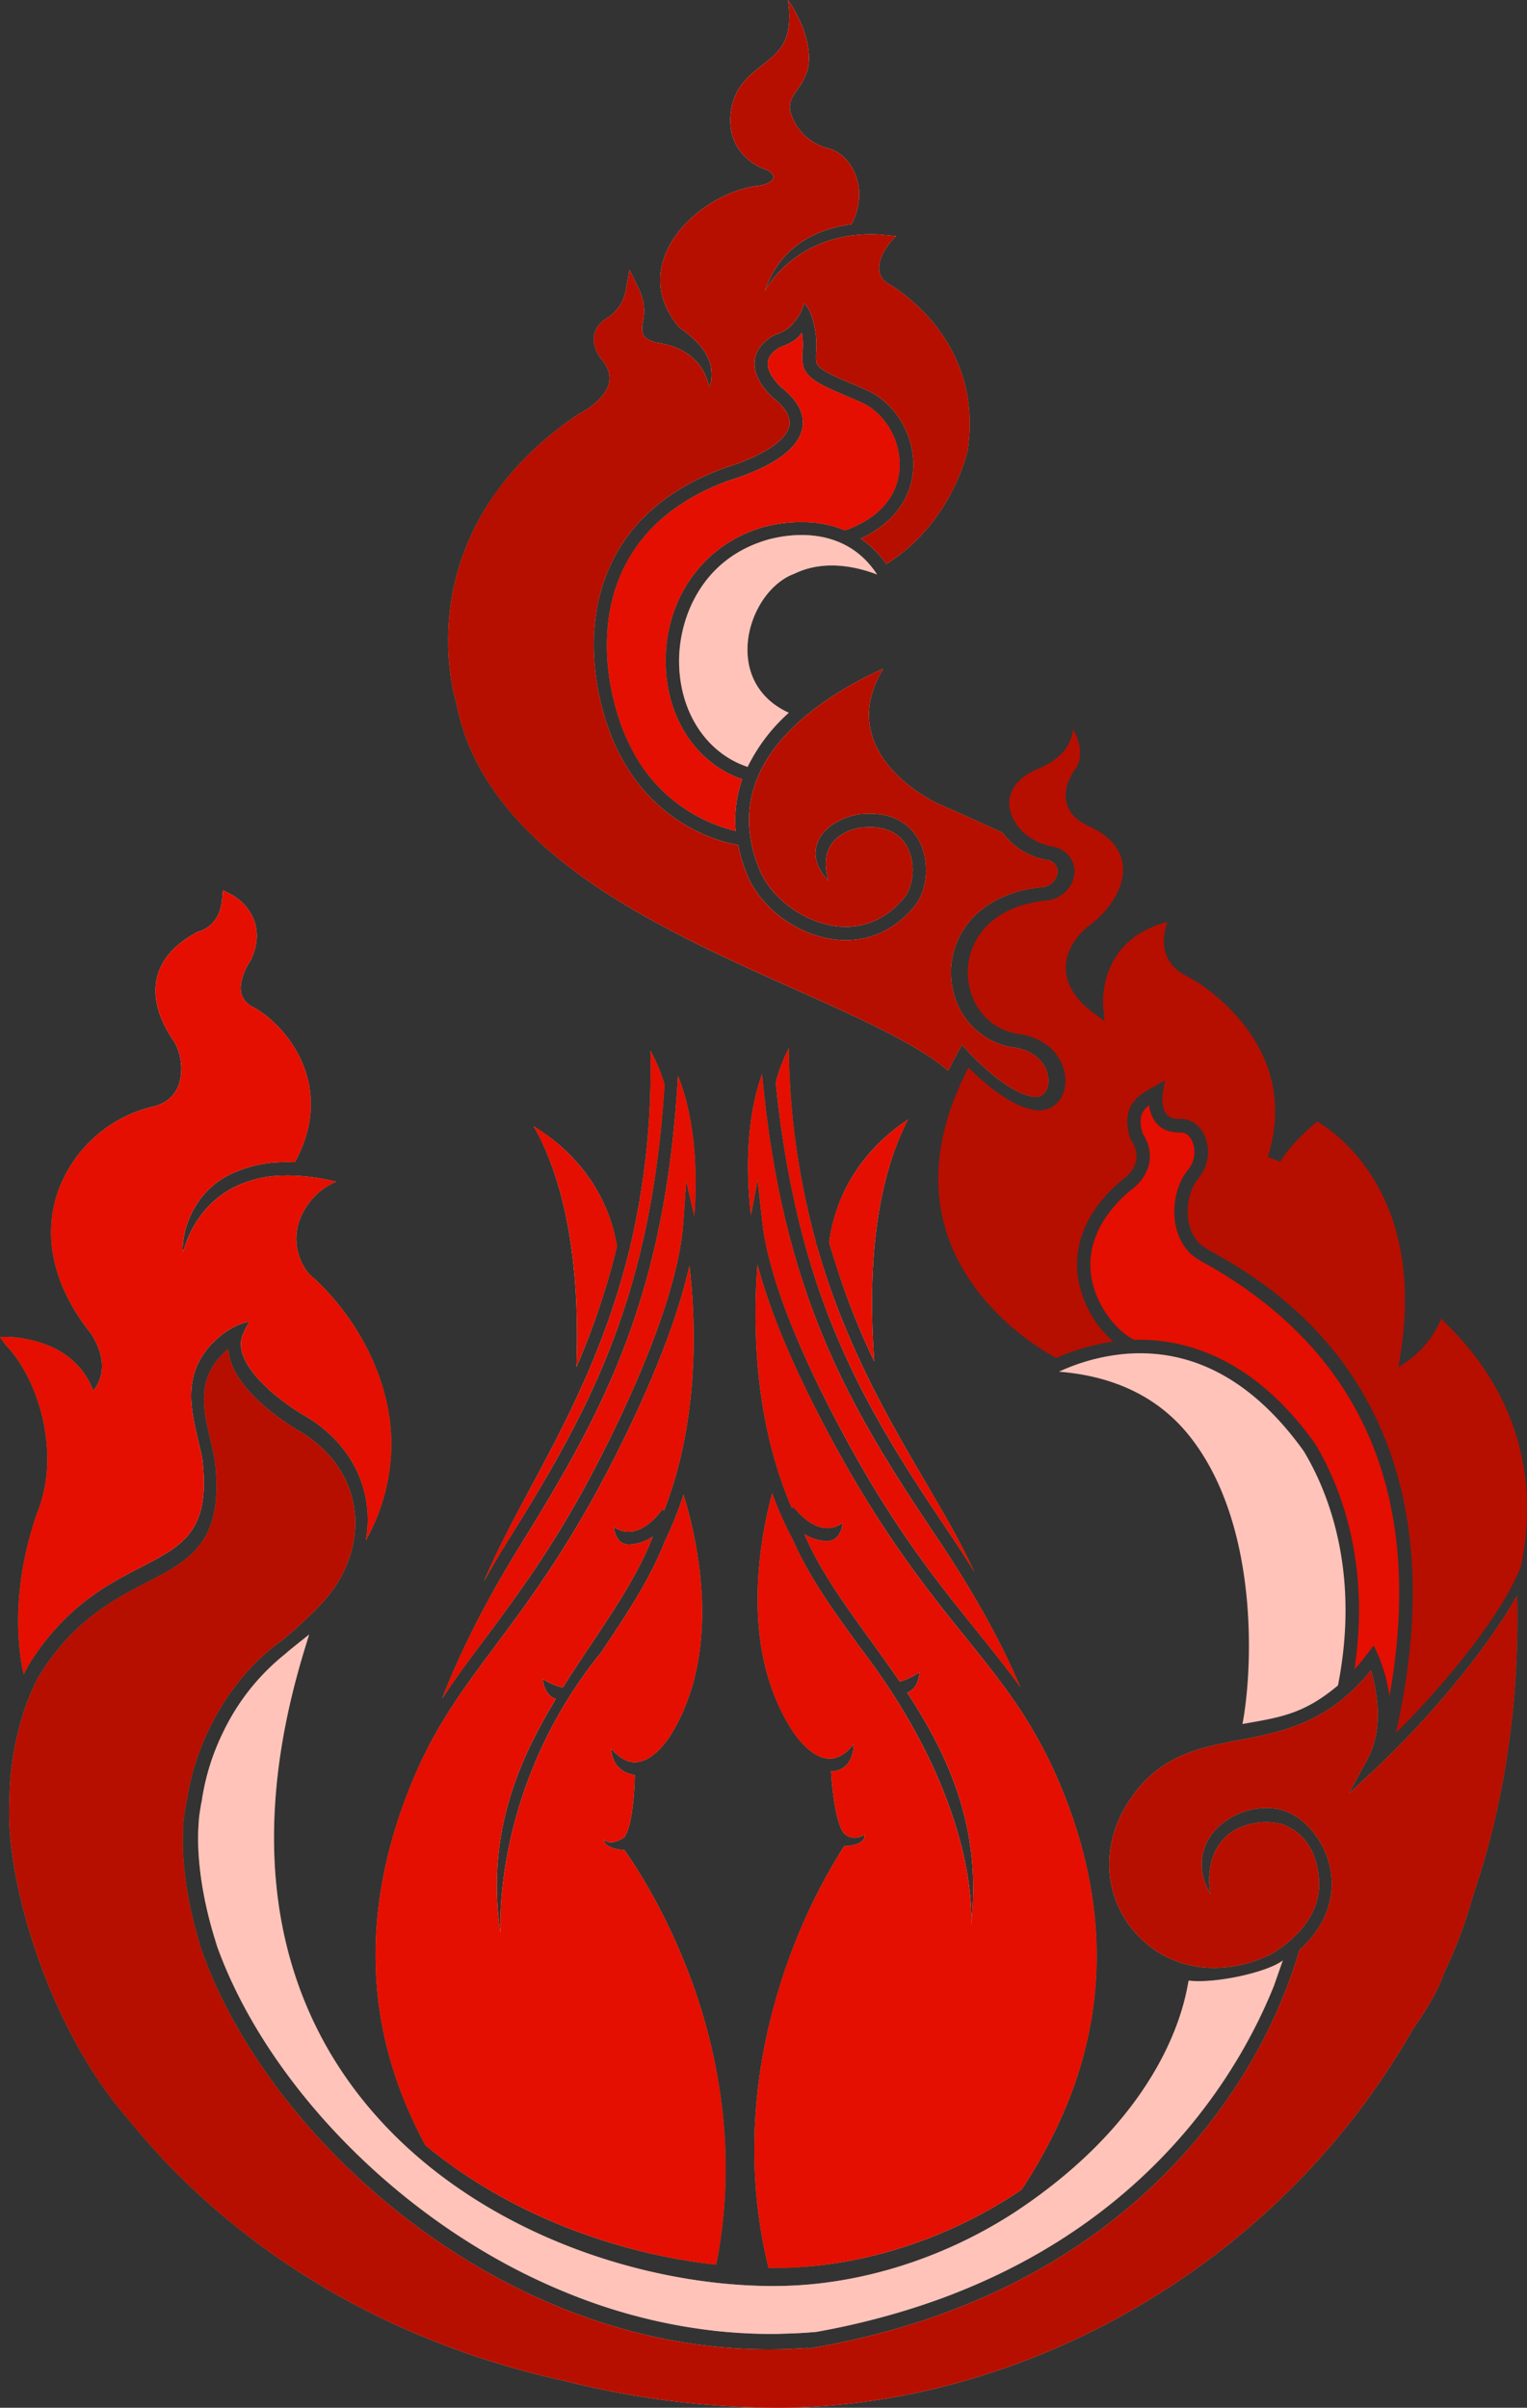 <svg id="Layer_5" data-name="Layer 5" xmlns="http://www.w3.org/2000/svg" xmlns:xlink="http://www.w3.org/1999/xlink" viewBox="0 0 597.56 942.38"><rect x="0" y="0" width="597.56" height="942.38" fill="#333333" stroke="none"/><defs><style>.cls-1{fill:#ffc3ba;}.cls-2{fill:#e40f00;}.cls-3{fill:#b60f00;}.cls-4{fill:url(#linear-gradient);}.cls-5{fill:url(#linear-gradient-2);}.cls-6{fill:url(#linear-gradient-3);}.cls-7{fill:url(#linear-gradient-4);}.cls-8{fill:url(#linear-gradient-5);}.cls-9{fill:url(#linear-gradient-6);}.cls-10{fill:url(#linear-gradient-7);}.cls-11{fill:url(#linear-gradient-8);}.cls-12{fill:url(#linear-gradient-9);}.cls-13,.cls-18{opacity:0.9;}.cls-14{fill:url(#linear-gradient-10);}.cls-15{fill:url(#linear-gradient-11);}.cls-16,.cls-17{opacity:0.5;}.cls-16{fill:url(#linear-gradient-12);}.cls-17{fill:url(#linear-gradient-13);}.cls-18{fill:url(#linear-gradient-14);}.cls-19{fill:url(#linear-gradient-15);}</style><linearGradient id="linear-gradient" x1="564.45" y1="523.5" x2="486.64" y2="523.5" gradientUnits="userSpaceOnUse"><stop offset="0" stop-color="#a0752b"/><stop offset="0.09" stop-color="#d8a95c"/><stop offset="0.17" stop-color="#dcb269"/><stop offset="0.18" stop-color="#ddb46c"/><stop offset="0.27" stop-color="#ebce91"/><stop offset="0.36" stop-color="#f5e1ab"/><stop offset="0.44" stop-color="#fbecbb"/><stop offset="0.5" stop-color="#fdf0c1"/><stop offset="0.57" stop-color="#faedbd"/><stop offset="0.63" stop-color="#f3e3b1"/><stop offset="0.7" stop-color="#e6d29d"/><stop offset="0.77" stop-color="#d5bb80"/><stop offset="0.84" stop-color="#be9d5c"/><stop offset="0.91" stop-color="#a3792f"/><stop offset="0.92" stop-color="#a0752b"/><stop offset="1" stop-color="#d8a95c"/></linearGradient><linearGradient id="linear-gradient-2" x1="538.53" y1="496.16" x2="507.58" y2="496.16" xlink:href="#linear-gradient"/><linearGradient id="linear-gradient-3" x1="424.58" y1="498.57" x2="391.88" y2="498.57" xlink:href="#linear-gradient"/><linearGradient id="linear-gradient-4" x1="443.21" y1="525.76" x2="372.54" y2="525.76" xlink:href="#linear-gradient"/><linearGradient id="linear-gradient-5" x1="582.46" y1="551.13" x2="475.84" y2="551.13" xlink:href="#linear-gradient"/><linearGradient id="linear-gradient-6" x1="612.29" y1="701.99" x2="478.28" y2="701.99" xlink:href="#linear-gradient"/><linearGradient id="linear-gradient-7" x1="467.1" y1="701.58" x2="330.16" y2="701.58" xlink:href="#linear-gradient"/><linearGradient id="linear-gradient-8" x1="455.33" y1="553.55" x2="356.16" y2="553.55" xlink:href="#linear-gradient"/><linearGradient id="linear-gradient-9" x1="212.43" y1="657.13" x2="212.42" y2="657.13" xlink:href="#linear-gradient"/><linearGradient id="linear-gradient-10" x1="776.91" y1="745.88" x2="186.71" y2="745.88" xlink:href="#linear-gradient"/><linearGradient id="linear-gradient-11" x1="336.27" y1="512.61" x2="183.11" y2="512.61" xlink:href="#linear-gradient"/><linearGradient id="linear-gradient-12" x1="685.11" y1="787.25" x2="260.57" y2="787.25" xlink:href="#linear-gradient"/><linearGradient id="linear-gradient-13" x1="526.37" y1="265.48" x2="448.87" y2="265.48" xlink:href="#linear-gradient"/><linearGradient id="linear-gradient-14" x1="535.23" y1="238.36" x2="420.69" y2="238.36" xlink:href="#linear-gradient"/><linearGradient id="linear-gradient-15" x1="597" y1="225.38" x2="358.57" y2="225.38" xlink:href="#linear-gradient"/></defs><title>logo-laithai</title><path class="cls-1" d="M693.29,578.63c-19.6-27.32-43-40.12-69.52-38.06a78.15,78.15,0,0,0-26.27,7c22.14,1.76,39.36,10.3,51.3,25.44,27.31,34.65,24.53,91.55,20.52,112.46,14.35-2.58,23.76-3.64,37.38-15.11C715.65,624.83,702.23,593.43,693.29,578.63Z" transform="translate(-183.11 -10.7)"/><path class="cls-2" d="M655.6,505.68a50.35,50.35,0,0,1-5.62-3.45c-9.72-8-9.09-24.82-2.1-33.49a10.89,10.89,0,0,0,1.69-11.61c-.49-1-1.85-3.25-4.46-3.18-4.06.13-7.22-1.08-9.42-3.59a13,13,0,0,1-2.88-7.09c-2.63,1.92-4.48,4.82-2.56,11,2.55,4,3.39,8.08,2.52,12-1.33,6.08-6.38,9.75-7.44,10.46-11.48,9.81-16.77,21.14-15.28,32.78,1.62,12.63,10.8,22.59,16.5,25.35a1.9,1.9,0,0,1,.39.23c19.48-.55,46.38,6.58,70.69,40.5l.11.17c8.85,14.63,22,44.87,15.39,88.35,1.65-1.8,3.28-3.75,4.88-5.88l2.68-3.54,1.82,4a63.93,63.93,0,0,1,4.35,15.87C740.67,597.18,716.76,540.36,655.6,505.68Z" transform="translate(-183.11 -10.7)"/><path class="cls-3" d="M778.28,623.86c11.62-56.56-22.39-88.28-31.17-97a39.29,39.29,0,0,1-11.68,15.46l-5.07,3.61.94-6.15c9.4-61.74-25.19-85.68-32.7-90.1-10.91,8.9-14.43,15.7-14.46,15.77l-4.87-2c14.11-45.05-28.68-69.07-30.68-70.16-4.92-2.18-8.07-5.45-9.38-9.74s-.41-8.76.76-12c-27.16,7-25.25,31.84-25.15,32.95l.53,5.86-4.72-3.51c-8.39-6.24-10.3-12.61-10.42-16.86-.18-5.9,2.8-11.74,8.39-16.45l.17-.14c7.39-5.22,14.51-14.54,13.78-23.61-.51-6.36-4.78-11.55-12.68-15.42-5.24-2.23-8.41-5.44-9.41-9.56-1.55-6.33,2.83-12.34,3.71-13.46,3.06-5.18,1.32-10.85-1.16-15.22-1.08,10.06-10.26,14-14.27,15.75-.47.2-.89.38-1.25.55-6.94,3.49-10.25,8.72-9.24,14.68,1.27,7.45,8.83,13.93,17.6,15.09l.52.12c4.74,1.64,7.49,5.51,7.19,10.11-.35,5.15-4.44,9.53-9.94,10.65l-.3,0c-8.82.78-16.07,3.39-21.53,7.76a25.94,25.94,0,0,0-9.15,26.83c2.34,9.32,9.18,15.89,18.3,17.6,8.89,1.06,15.47,5.71,18.07,12.77,1.92,5.21,1.12,10.77-2,14.16-2.67,2.87-6.69,3.79-11,2.53-9.25-2.34-19.28-11.55-23.89-16.2-11.86,22.79-14.83,44.26-8.81,63.84,10,32.62,41.8,49.06,42.12,49.22a2.46,2.46,0,0,1,.86.7,83.52,83.52,0,0,1,22.48-6.5,42.33,42.33,0,0,1-13.89-25.6c-1.21-9.44.8-23.61,17.22-37.56l.3-.23s4.33-2.8,5.29-7.29c.57-2.61-.11-5.4-2-8.29l-.2-.29-.1-.33c-4.15-12.78,3.95-17.22,7.85-19.36l.94-.53,4.84-2.8-.92,5.51c-.23,1.41-.39,5.59,1.6,7.85,1.12,1.27,2.84,1.86,5.28,1.78,3.87-.14,7.37,2.15,9.34,6.1A16.16,16.16,0,0,1,652,472c-5.48,6.79-5.94,20.17,1.33,26.11a50.06,50.06,0,0,0,4.88,3c10.9,6.18,36.41,20.64,55.09,49.73,23.19,36.09,28.61,82.5,16.11,137.94,0,.05,0,.09,0,.14C745.79,672.89,770.39,644,778.28,623.86Z" transform="translate(-183.11 -10.7)"/><path class="cls-4" d="M564.45,626.05c-5-11.07-11.73-22.51-19-34.95-14.83-25.31-31.87-54.43-42.72-93l-.31,0c0-.25.07-.49.1-.74a300.71,300.71,0,0,1-10.75-76.44,69.78,69.78,0,0,0-5,13.11l-.12,0c8.29,82.41,33.24,125.15,67.12,175.45Q559.66,618.23,564.45,626.05Z" transform="translate(-183.11 -10.7)"/><path class="cls-5" d="M538.53,448.77c-10.36,6.9-27.51,22.05-30.95,48.15a295.54,295.54,0,0,0,17.65,46.63C523.68,522.31,522.26,479.9,538.53,448.77Z" transform="translate(-183.11 -10.7)"/><path class="cls-6" d="M408.68,545.69a293.72,293.72,0,0,0,15.9-47.17c-4.4-26.06-22.09-40.58-32.7-47.07C409.31,482,409.45,524.41,408.68,545.69Z" transform="translate(-183.11 -10.7)"/><path class="cls-7" d="M443.21,434.82l-.12,0a69.29,69.29,0,0,0-5.47-12.91,300.71,300.71,0,0,1-7.92,76.77c0,.25.09.5.13.75l-.32.05c-9.42,38.88-25.37,68.61-39.26,94.45-6.82,12.7-13.08,24.38-17.71,35.62,3-5.33,6.35-11,10.06-17C414.61,561.11,438,517.49,443.21,434.82Z" transform="translate(-183.11 -10.7)"/><path class="cls-8" d="M479.59,472.44l1.83,16.68c4.45,40.58,44.42,105.13,44.83,105.77,14.54,23.66,27.36,39.58,38.68,53.62,6.3,7.83,12.12,15,17.53,22.67C576.93,658,567,638.1,549.61,612.26c-34.77-51.62-60.25-95.35-68.29-181.18-6.93,19.37-5.9,41.9-4.34,55.23Z" transform="translate(-183.11 -10.7)"/><path class="cls-9" d="M579.71,869.83c1.09-.7,2.14-1.43,3.21-2.15,22.86-34.92,41.8-84,19.2-147.77-11.23-31.21-24.41-47.57-41.09-68.27-11.4-14.15-24.33-30.2-39-54.12-1.47-2.34-32-51.68-42.49-91.91-1.69,21.09-1.9,60,13.47,95.44l.63-.52c4.19,5.16,8.4,7.93,12.5,8.21a9.57,9.57,0,0,0,6.68-2s-.33,7.07-6,7.07l-1,0a17.55,17.55,0,0,1-8-2.71.41.41,0,0,0,.05.09l.08.18c6.14,14.14,15.66,27.29,25.74,41.21,3.81,5.28,7.73,10.69,11.54,16.29a28.27,28.27,0,0,0,7.7-3.68s-.06,6.3-4.81,8c16,24.44,29.38,52.88,25,91,0,0,4.33-46.24-43.47-108.71-10.22-14.12-19.87-27.45-26.23-42.06a145.83,145.83,0,0,1-8.15-18.28c-5.15,19.28-12.63,61.19,7.85,92.87.1.17,6.52,10.55,14.18,11,3.4.21,6.75-1.71,9.93-5.69,0,0,.24,10.4-8.9,10.67.74,12.09,2.65,21.27,5,24.21,0,0,3.27,3.63,8.16.53.21,4.58-8,4.49-8,4.49a227.62,227.62,0,0,0-26.4,58.65c-7.78,26.57-13.52,64.55-3.21,106.49h2.21C517.87,898.36,551.13,888.23,579.71,869.83Z" transform="translate(-183.11 -10.7)"/><path class="cls-10" d="M455.93,792.26c-10.42-31.17-24.93-52.49-28.49-57.46,0,0-7.49-.14-8.17-4.19,3.1,3,8.14-.83,8.14-.83,2.27-3,3.84-12.27,4.13-24.36h0c-9.49-1.38-9.26-10.36-9.26-10.36,3.31,3.87,6.71,5.66,10.13,5.32,7.63-.76,13.66-11.38,13.72-11.49,19.33-32.47,10.31-74.07,4.46-93.16a147.29,147.29,0,0,1-7.47,18.57c-5.82,14.83-15,28.51-24.66,43C375.13,710.67,379,767.53,379,767.53c-5.79-38,6.48-66.88,21.62-91.89-4.83-1.52-5.11-7.81-5.11-7.81h0a28.23,28.23,0,0,0,7.82,3.38c3.6-5.74,7.31-11.29,10.93-16.7,9.56-14.29,18.59-27.78,24.2-42.14l.09-.18a.36.36,0,0,1,0-.09,17.6,17.6,0,0,1-7.89,3,14.35,14.35,0,0,1-1.58.09c-5.35,0-5.73-6.88-5.73-6.88a9.52,9.52,0,0,0,6.87,1.81c4-.47,8.12-3.38,12.09-8.66l.66.49c14.06-36,12.41-74.87,9.94-95.88-9,40.59-37.7,91-39.08,93.45-13.8,24.43-26.13,40.94-37,55.51-15.91,21.3-28.47,38.13-38.55,69.74-16.32,52.05-6,93.59,11.3,125.58,33,27.23,75.13,42.43,113.8,46.72C471.7,855.39,464.6,818.23,455.93,792.26Z" transform="translate(-183.11 -10.7)"/><path class="cls-11" d="M409.56,597.06c.38-.67,37.95-66.67,40.9-107.37L451.67,473l3.13,13.77c1.06-13.39,1.24-35.94-6.38-55-4.87,86.07-28.72,130.7-61.57,183.57-16.49,26.55-25.66,46.78-30.69,60.15,5.14-7.84,10.69-15.28,16.73-23.36C383.67,637.6,395.9,621.22,409.56,597.06Z" transform="translate(-183.11 -10.7)"/><line class="cls-12" x1="212.43" y1="657.14" x2="212.42" y2="657.13"/><g class="cls-13"><path class="cls-14" d="M776.81,635.2q-1.39,2.41-2.87,4.82c-2.5,4.05-5.16,8.05-7.91,11.94-3.73,5.28-7.62,10.36-11.48,15.13l-.85,1.06q-1.83,2.26-3.66,4.42a369.94,369.94,0,0,1-28,29.81l-11.16,10.41,7.42-13.71c6.6-12.22,3.45-27.4,1.29-34.64a78.9,78.9,0,0,1-9.55,10c-9.32,8.06-19.11,12-28.63,14.46-4.57,1.19-9.08,2.06-13.44,2.9-.36.07-3.05.45-6.32,1.25-14.56,3-28.1,7.62-38.46,25.38-9.06,16-7.76,34.32,3.41,47.79,12.72,15.34,33.82,19,53.78,9.42l.67-.42c12.52-7.66,19-17.87,18.23-28.86-.56-8-3.5-14.24-8.26-18.2a21,21,0,0,0-6.06-3.46c-8-2.24-18.05.18-22.87,5.66-8.17,8.43-5.3,21.69-5.3,21.69-4.8-8.14-4.56-16.74.65-23.58,6.56-8.62,19.67-12.52,29.24-8.7a17.58,17.58,0,0,1,2.27,1.11l.53.28c7.11,4.18,13.91,13.34,14.7,24.81.43,6.17-.81,16.78-11.4,26.81-.36.35-.74.71-1.14,1.07l-.38,1.22c-13.69,46.25-54.74,112.76-145.35,143.33-1.43.49-2.88,1-4.34,1.43a304.82,304.82,0,0,1-42.66,10.18l.08-.34C386,938.11,287,849.5,261,771.1l.21.15c-5.34-17.59-7.24-33.78-6.35-46.34l-.11.09q.34-3.68,1-7.23l.09-.46c.14-.77.29-1.53.46-2.25a96.83,96.83,0,0,1,8.9-28.2c6.7-13.66,16.43-25.67,28-33.92a165.88,165.88,0,0,0,15.35-14.17h0c10-10.5,14.81-23.87,13.3-36.68-1.45-12.39-8.73-23.26-20.49-30.61-14-8.08-28.4-20.76-28.87-32.79-12.89,10.71-10,22.92-7,35.77.59,2.51,1.2,5.11,1.66,7.62l0,.17c3.88,32-9.6,39-26.66,47.82-12.79,6.62-28.7,14.86-42.16,36.7-.87,1.59-1.68,3.25-2.46,5-1.1,2.4-2.09,4.91-3,7.51a116.19,116.19,0,0,0-6.06,36.3c-1.39,24.39,8.86,64.62,27.6,97.64q2.52,4.46,5.25,8.71a150.49,150.49,0,0,0,13.77,18.38C257.9,870.79,311,922.08,404,942.54a344.22,344.22,0,0,0,83.08,10.54c65.23,0,134.86-25.84,189.52-74.72a294.37,294.37,0,0,0,59.66-73.87v0c6.14-8.66,10.19-16.11,11.93-21.56a181.77,181.77,0,0,0,11.35-30.24.11.11,0,0,0,0,0C771.48,717.77,777.8,678.49,776.81,635.2ZM548.35,918.3Z" transform="translate(-183.11 -10.7)"/></g><path class="cls-15" d="M336.26,576.86c.32-29.18-17-54.47-31.92-67.26l-.33-.34a21.55,21.55,0,0,1-2-24.59,25.92,25.92,0,0,1,12.67-11.46,80.79,80.79,0,0,0-19.33-2.43l-2.23.06a44.17,44.17,0,0,0-19.66,5.2c-8.93,5-15.53,13.6-18.58,24.32-.69,2.39-1.62-18.45,16.32-29a48.45,48.45,0,0,1,21.52-5.78c1.88-.09,3.82-.08,5.79,0,5.78-10.61,7.56-21.19,5.25-31.55-3.53-15.85-15.45-25.88-21.32-29a8.84,8.84,0,0,1-4.48-4.3,7,7,0,0,1-.42-1.22c-1.11-4.63,2.09-10.65,3.42-12.57l.21-.36c2.48-5.16,3.05-10.06,1.72-14.57,0-.12-.05-.24-.09-.36a19.16,19.16,0,0,0-6.69-9.2,18,18,0,0,0-2.6-1.7l-3.16-1.58-.33,3.72c-.91,10.35-8.77,12.31-9.08,12.39l-.32.07-.29.15c-8.82,4.7-14.14,10.74-15.81,17.94-1.52,6.58.29,12.87,2.5,17.62a50.63,50.63,0,0,0,4.13,7.16,16.76,16.76,0,0,1,1.92,4.32,21.21,21.21,0,0,1,.16,12.28c-1.4,4.33-4.49,7.28-9.2,8.77-.8.16-1.59.37-2.37.57A52.24,52.24,0,0,0,205.47,478a49.1,49.1,0,0,0-1.61,23.73A60.17,60.17,0,0,0,209.29,518a75.36,75.36,0,0,0,7.27,11.84c.69.94,1.39,1.87,2.14,2.79,3.57,5.62,4.94,10.85,4.08,15.56a15.53,15.53,0,0,1-3.2,6.88A29.33,29.33,0,0,0,212,543.61a32.72,32.72,0,0,0-9.44-6.06,44.74,44.74,0,0,0-10.4-3,46,46,0,0,0-9.07-.61l2.27,3.21a39.49,39.49,0,0,1,4.34,5.26,63,63,0,0,1,7.2,13.92,72.54,72.54,0,0,1,4.72,25.6,56.49,56.49,0,0,1-4.24,21.62c-9.49,27.95-7.73,50.53-5,62.47.56-1.09,1.12-2.18,1.71-3.25l.07-.12c14.21-23.1,30.82-31.7,44.16-38.61,16.45-8.52,27.33-14.15,23.93-42.32-.43-2.35-1-4.74-1.59-7.27-3.06-13-7-28.63,9.58-41.6,1.32-1,6.74-4.69,10.44-4.69a29.26,29.26,0,0,0-2.43,4.67c-4.67,9.74,9.92,23.82,25.45,32.78,13.19,8.23,21.32,20.49,23,34.54a46.2,46.2,0,0,1-.42,13.43A77.66,77.66,0,0,0,336.26,576.86Z" transform="translate(-183.11 -10.7)"/><path class="cls-16" d="M685.11,778c-5.92,4.6-26.42,9.18-36.83,7.89-.81,2.13-4.6,49-68.57,91-28.58,18.41-61.84,28.54-93.65,28.54l-2.21,0c-6.64-.07-13.47-.49-20.41-1.26-38.67-4.3-80.79-19.49-113.8-46.72-19.85-16.39-36.41-37.12-46.91-62.48-16.37-39.51-16.51-86.17-.43-138.7l1.78-5.82s-8.09,6.36-9.23,7.49a87.32,87.32,0,0,0-24.28,30.43A90.85,90.85,0,0,0,262.15,715l0,.23-.05.21c-.13.54-.25,1.16-.41,2l-.05.29,0,.16q-.36,2-.63,4.14l-.17,2.43c-.9,12.67,1.27,28.45,6.13,44.43l1.1,3.62c13.12,36.35,41.24,73.06,77.71,101.28a260.73,260.73,0,0,0,27.76,18.78,242.48,242.48,0,0,0,36.74,17.62,216.38,216.38,0,0,0,48.66,12.3,200.32,200.32,0,0,0,25.84,1.69c1.58,0,3.17,0,4.76-.09,3.28-.08,6.55-.21,9.79-.45l3.1-.23A298.27,298.27,0,0,0,540.64,914c1.43-.46,2.85-.92,4.25-1.4,4.37-1.47,8.6-3,12.72-4.66,78.89-31.21,111.67-89.23,124-119.93Z" transform="translate(-183.11 -10.7)"/><path class="cls-17" d="M494,235.24c11.74-5.71,24.55-2.67,32.36.33-15.19-23.31-43.56-13.47-44.85-13-24.25,8-32.73,30.36-32.65,47.09.1,19.68,10.61,35.78,26.81,41.19a69.28,69.28,0,0,1,16.11-21.18C481.48,285,475.62,276.18,475.61,265,475.6,252.05,483.66,239,494,235.24Z" transform="translate(-183.11 -10.7)"/><path class="cls-18" d="M443.61,269.69c-.12-24.36,14.09-44.81,36.19-52.09.22-.08,17.76-6.16,34,.7,13-4.6,20.53-13.11,21.32-24,.75-10.36-4.91-20.85-13.78-25.53-2.52-1.19-5.14-2.31-7.67-3.38-7-3-12.58-5.34-15.13-9-1.62-2.35-1.49-5.31-1.35-8.44a29,29,0,0,0-.3-7.15c-1.94,3.21-5.4,4.59-7.49,5.42a11.55,11.55,0,0,0-1.67.74l-.22.17c-2.53,1.67-3.82,3.49-3.94,5.56-.23,4,3.9,8.42,5.51,9.78,6.35,5.12,9.07,10.46,8,15.86-2,10.19-16.81,16.79-28.95,20.53-21.75,8-36.26,21.2-43.11,39.22-9.82,25.83-1,53.94,5,65.2a61.93,61.93,0,0,0,41,32.64,48,48,0,0,1,2.53-20.21C455.5,309.47,443.72,291.53,443.61,269.69Z" transform="translate(-183.11 -10.7)"/><path class="cls-19" d="M567.19,366.77c6.25-5,14.39-8,24.2-8.88a6.75,6.75,0,0,0,5.6-5.81c.14-2.16-1.07-3.82-3.43-4.71a27.13,27.13,0,0,1-18.1-10.72C564,331.33,550,325.13,549.84,325.07c-.94-.43-22.1-10.39-26.06-28.74-1.68-7.78,0-15.8,5-23.92-13.45,6-39.08,19.91-48.73,41.52-5.27,11.83-5.07,24.56.6,37.83,4.62,10.6,16.81,19.58,29,21.34,7.35,1.06,18,0,27.12-10.81,3.52-4.14,5-13.1,1.48-19.87-3-5.83-8.9-8.56-17.06-7.87l-.19,0h-.18c-.89-.07-8.06,1-12,6.09-2.78,3.62-3.28,8.58-1.48,14.74-1.12-1.07-9.12-9-2.51-18.18,4.88-6.13,13.17-7.91,16-7.91h.08c13.79-1.11,19.72,6.23,22,10.72,4.15,8.09,3.22,19.37-2.14,25.66-7.11,8.49-16.45,13-26.7,13a36.76,36.76,0,0,1-5.19-.37c-14.08-2-27.68-12.09-33.07-24.46a61.72,61.72,0,0,1-3.86-12.42c-2.48-.36-30.94-5.12-46.47-35.72-6.4-11.93-15.79-41.89-5.3-69.5,7.43-19.53,23-33.76,46.28-42.31l.14-.05c14.79-4.55,24.28-10.72,25.39-16.51.64-3.34-1.44-7-6.21-10.81-.36-.3-7.83-6.67-7.41-14.12.21-3.76,2.29-7,6.18-9.6a12.13,12.13,0,0,1,2.95-1.48,15.25,15.25,0,0,0,4.18-2.23s5.18-4.6,6-9.7c3.13,2.47,4.27,9.7,4.27,9.7a31.89,31.89,0,0,1,.54,9.08c-.09,2.22-.19,4.32.43,5.22,1.68,2.44,7.11,4.74,12.86,7.18,2.58,1.09,5.24,2.23,8,3.52,10.76,5.67,17.57,18.24,16.67,30.61-.85,11.59-8.27,21.17-20.55,26.81a36.83,36.83,0,0,1,6.77,5.84,40.67,40.67,0,0,1,3.31,4.11c25.56-16.06,31.62-43.56,31.86-44.73l0-.16c6.28-43-28.66-63.49-31.72-65.19a6.83,6.83,0,0,1-3-5.17c-.32-5.38,4.4-11,6.67-13.12l-7.46-.66c-32.06-1.15-43.9,22.19-43.9,22.19,7.73-23.67,30.93-25.52,33.9-26.17,3.17-6,3.89-12.49,1.91-18.4s-6.33-10.19-11.44-11.4a20.34,20.34,0,0,1-14.42-14.37c-.67-3.49.77-5.6,2.76-8.51a26.76,26.76,0,0,0,3.83-7.2c1.43-4.51.73-10.69-2-17.87,0,0-3-6.94-5.59-10a33.63,33.63,0,0,1,.37,10.24c-.88,7.8-5.3,11.29-10.41,15.32s-10.74,8.49-12.14,17.63c-2.24,14.67,8.2,21.65,14.34,23.42,1.84,1.1,2.44,2.45,2.36,2.77-.5,1.82-3,3-6.69,3.4,0,0,7.63.11-.07,0C455.25,87,428,114.46,449,138.94c4.09,2.71,9.16,7.23,11,11.54,2.79,5.12,1,11.32,1,11.32-1.15,1.36-.57-14.31-21.67-17.11-2.39-1-3.77-1.6-4.31-2.71-.85-1.76-.63-3.24-.3-5.48a19.62,19.62,0,0,0-1.7-12.89l-3.57-7.36L428,124.31a16,16,0,0,1-6.7,10.49c-3.3,1.86-5.22,4.31-5.71,7.28-.8,4.89,2.7,9,3,9.34,2.57,3.16,3.5,6.15,2.85,9.13-1.54,7-11.2,11.83-11.29,11.88l-.31.17c-36.08,24-47.25,53.56-50.27,74.12-3.13,21.37,1.55,37.35,2.15,39.26,11,57.54,78.45,87.76,132.67,112,25.05,11.23,46.69,20.92,59.5,31.51a2.44,2.44,0,0,0,.33.23q1.14-2.37,2.42-4.76c.38-.72.74-1.44,1.14-2.16l1.8-3.24,2.46,2.76c.14.14,13.14,14.59,23.91,17.32,1.78.52,4.14.73,5.78-1,1.8-1.92,2.18-5.44,1-8.75-.9-2.44-4-8.24-13.83-9.37l-.18,0A28.51,28.51,0,0,1,556.22,399,31.16,31.16,0,0,1,567.19,366.77Z" transform="translate(-183.11 -10.7)"/><path class="cls-2" d="M564.45,626.05c-5-11.07-11.73-22.51-19-34.95-14.83-25.31-31.87-54.43-42.72-93l-.31,0c0-.25.07-.49.1-.74a300.71,300.71,0,0,1-10.75-76.44,69.78,69.78,0,0,0-5,13.11l-.12,0c8.29,82.41,33.24,125.15,67.12,175.45Q559.66,618.23,564.45,626.05Z" transform="translate(-183.11 -10.7)"/><path class="cls-2" d="M538.53,448.77c-10.36,6.9-27.51,22.05-30.95,48.15a295.54,295.54,0,0,0,17.65,46.63C523.68,522.31,522.26,479.9,538.53,448.77Z" transform="translate(-183.11 -10.7)"/><path class="cls-2" d="M408.68,545.69a293.72,293.72,0,0,0,15.9-47.17c-4.4-26.06-22.09-40.58-32.7-47.07C409.31,482,409.45,524.41,408.68,545.69Z" transform="translate(-183.11 -10.7)"/><path class="cls-2" d="M443.21,434.82l-.12,0a69.29,69.29,0,0,0-5.47-12.91,300.71,300.71,0,0,1-7.92,76.77c0,.25.09.5.13.75l-.32.05c-9.42,38.88-25.37,68.61-39.26,94.45-6.82,12.7-13.08,24.38-17.71,35.62,3-5.33,6.35-11,10.06-17C414.61,561.11,438,517.49,443.21,434.82Z" transform="translate(-183.11 -10.7)"/><path class="cls-2" d="M479.59,472.44l1.83,16.68c4.45,40.58,44.42,105.13,44.83,105.77,14.54,23.66,27.36,39.58,38.68,53.62,6.3,7.83,12.12,15,17.53,22.67C576.93,658,567,638.1,549.61,612.26c-34.77-51.62-60.25-95.35-68.29-181.18-6.93,19.37-5.9,41.9-4.34,55.23Z" transform="translate(-183.11 -10.7)"/><path class="cls-2" d="M579.71,869.83c1.09-.7,2.14-1.43,3.21-2.15,22.86-34.92,41.8-84,19.2-147.77-11.23-31.21-24.41-47.57-41.09-68.27-11.4-14.15-24.33-30.2-39-54.12-1.47-2.34-32-51.68-42.49-91.91-1.69,21.09-1.9,60,13.47,95.44l.63-.52c4.19,5.16,8.4,7.93,12.5,8.21a9.57,9.57,0,0,0,6.68-2s-.33,7.07-6,7.07l-1,0a17.55,17.55,0,0,1-8-2.71.41.41,0,0,0,.05.09l.08.18c6.14,14.14,15.66,27.29,25.74,41.21,3.81,5.28,7.73,10.69,11.54,16.29a28.27,28.27,0,0,0,7.7-3.68s-.06,6.3-4.81,8c16,24.44,29.38,52.88,25,91,0,0,4.33-46.24-43.47-108.71-10.22-14.12-19.87-27.45-26.23-42.06a145.83,145.83,0,0,1-8.15-18.28c-5.15,19.28-12.63,61.19,7.85,92.87.1.17,6.52,10.55,14.18,11,3.4.21,6.75-1.71,9.93-5.69,0,0,.24,10.4-8.9,10.67.74,12.09,2.65,21.27,5,24.21,0,0,3.27,3.63,8.16.53.21,4.58-8,4.49-8,4.49a227.62,227.62,0,0,0-26.4,58.65c-7.78,26.57-13.52,64.55-3.21,106.49h2.21C517.87,898.36,551.13,888.23,579.71,869.83Z" transform="translate(-183.11 -10.7)"/><path class="cls-2" d="M455.93,792.26c-10.42-31.17-24.93-52.49-28.49-57.46,0,0-7.49-.14-8.17-4.19,3.1,3,8.14-.83,8.14-.83,2.27-3,3.84-12.27,4.13-24.36h0c-9.49-1.38-9.26-10.36-9.26-10.36,3.31,3.87,6.71,5.66,10.13,5.32,7.63-.76,13.66-11.38,13.72-11.49,19.33-32.47,10.31-74.07,4.46-93.16a147.29,147.29,0,0,1-7.47,18.57c-5.82,14.83-15,28.51-24.66,43C375.13,710.67,379,767.53,379,767.53c-5.79-38,6.48-66.88,21.62-91.89-4.83-1.52-5.11-7.81-5.11-7.81h0a28.23,28.23,0,0,0,7.82,3.38c3.6-5.74,7.31-11.29,10.93-16.7,9.56-14.29,18.59-27.78,24.2-42.14l.09-.18a.36.36,0,0,1,0-.09,17.6,17.6,0,0,1-7.89,3,14.35,14.35,0,0,1-1.58.09c-5.35,0-5.73-6.88-5.73-6.88a9.52,9.52,0,0,0,6.87,1.81c4-.47,8.12-3.38,12.09-8.66l.66.49c14.06-36,12.41-74.87,9.94-95.88-9,40.59-37.7,91-39.08,93.45-13.8,24.43-26.13,40.94-37,55.51-15.91,21.3-28.47,38.13-38.55,69.74-16.32,52.05-6,93.59,11.3,125.58,33,27.23,75.13,42.43,113.8,46.72C471.7,855.39,464.6,818.23,455.93,792.26Z" transform="translate(-183.11 -10.7)"/><path class="cls-2" d="M409.56,597.06c.38-.67,37.95-66.67,40.9-107.37L451.67,473l3.13,13.77c1.06-13.39,1.24-35.94-6.38-55-4.87,86.07-28.72,130.7-61.57,183.57-16.49,26.55-25.66,46.78-30.69,60.15,5.14-7.84,10.69-15.28,16.73-23.36C383.67,637.6,395.9,621.22,409.56,597.06Z" transform="translate(-183.11 -10.7)"/><line class="cls-2" x1="212.43" y1="657.14" x2="212.42" y2="657.13"/><path class="cls-3" d="M776.81,635.2q-1.39,2.41-2.87,4.82c-2.5,4.05-5.16,8.05-7.91,11.94-3.73,5.28-7.62,10.36-11.48,15.13l-.85,1.06q-1.83,2.26-3.66,4.42a369.94,369.94,0,0,1-28,29.81l-11.16,10.41,7.42-13.71c6.6-12.22,3.45-27.4,1.29-34.64a78.9,78.9,0,0,1-9.55,10c-9.32,8.06-19.11,12-28.63,14.46-4.57,1.19-9.08,2.06-13.44,2.9-.36.07-3.05.45-6.32,1.25-14.56,3-28.1,7.62-38.46,25.38-9.06,16-7.76,34.32,3.41,47.79,12.72,15.34,33.82,19,53.78,9.42l.67-.42c12.52-7.66,19-17.87,18.23-28.86-.56-8-3.5-14.24-8.26-18.2a21,21,0,0,0-6.06-3.46c-8-2.24-18.05.18-22.87,5.66-8.17,8.43-5.3,21.69-5.3,21.69-4.8-8.14-4.56-16.74.65-23.58,6.56-8.62,19.67-12.52,29.24-8.7a17.58,17.58,0,0,1,2.27,1.11l.53.28c7.11,4.18,13.91,13.34,14.7,24.81.43,6.17-.81,16.78-11.4,26.81-.36.35-.74.71-1.14,1.07l-.38,1.22c-13.69,46.25-54.74,112.76-145.35,143.33-1.43.49-2.88,1-4.34,1.43a304.82,304.82,0,0,1-42.66,10.18l.08-.34C386,938.11,287,849.5,261,771.1l.21.15c-5.34-17.59-7.24-33.78-6.35-46.34l-.11.09q.34-3.68,1-7.23l.09-.46c.14-.77.29-1.53.46-2.25a96.83,96.83,0,0,1,8.9-28.2c6.7-13.66,16.43-25.67,28-33.92a165.88,165.88,0,0,0,15.35-14.17h0c10-10.5,14.81-23.87,13.3-36.68-1.45-12.39-8.73-23.26-20.49-30.61-14-8.08-28.4-20.76-28.87-32.79-12.89,10.71-10,22.92-7,35.77.59,2.51,1.2,5.11,1.66,7.62l0,.17c3.88,32-9.6,39-26.66,47.82-12.79,6.62-28.7,14.86-42.16,36.7-.87,1.59-1.68,3.25-2.46,5-1.1,2.4-2.09,4.91-3,7.51a116.19,116.19,0,0,0-6.06,36.3c-1.39,24.39,8.86,64.62,27.6,97.64q2.52,4.46,5.25,8.71a150.49,150.49,0,0,0,13.77,18.38C257.9,870.79,311,922.08,404,942.54a344.22,344.22,0,0,0,83.08,10.54c65.23,0,134.86-25.84,189.52-74.72a294.37,294.37,0,0,0,59.66-73.87v0c6.14-8.66,10.19-16.11,11.93-21.56a181.77,181.77,0,0,0,11.35-30.24.11.11,0,0,0,0,0C771.48,717.77,777.8,678.49,776.81,635.2ZM548.35,918.3Z" transform="translate(-183.11 -10.7)"/><path class="cls-2" d="M336.26,576.86c.32-29.18-17-54.47-31.92-67.26l-.33-.34a21.55,21.55,0,0,1-2-24.59,25.92,25.92,0,0,1,12.67-11.46,80.79,80.79,0,0,0-19.33-2.43l-2.23.06a44.17,44.17,0,0,0-19.66,5.2c-8.93,5-15.53,13.6-18.58,24.32-.69,2.39-1.62-18.45,16.32-29a48.45,48.45,0,0,1,21.52-5.78c1.88-.09,3.82-.08,5.79,0,5.78-10.61,7.56-21.19,5.25-31.55-3.53-15.85-15.45-25.88-21.32-29a8.84,8.84,0,0,1-4.48-4.3,7,7,0,0,1-.42-1.22c-1.11-4.63,2.09-10.65,3.42-12.57l.21-.36c2.48-5.16,3.05-10.06,1.72-14.57,0-.12-.05-.24-.09-.36a19.16,19.16,0,0,0-6.69-9.2,18,18,0,0,0-2.6-1.7l-3.16-1.58-.33,3.72c-.91,10.35-8.77,12.31-9.08,12.39l-.32.07-.29.15c-8.82,4.7-14.14,10.74-15.81,17.94-1.52,6.58.29,12.87,2.5,17.62a50.63,50.63,0,0,0,4.13,7.16,16.76,16.76,0,0,1,1.92,4.32,21.21,21.21,0,0,1,.16,12.28c-1.4,4.33-4.49,7.28-9.2,8.77-.8.16-1.59.37-2.37.57A52.24,52.24,0,0,0,205.47,478a49.1,49.1,0,0,0-1.61,23.73A60.17,60.17,0,0,0,209.29,518a75.36,75.36,0,0,0,7.27,11.84c.69.94,1.39,1.87,2.14,2.79,3.57,5.62,4.94,10.85,4.08,15.56a15.53,15.53,0,0,1-3.2,6.88A29.33,29.33,0,0,0,212,543.61a32.72,32.72,0,0,0-9.44-6.06,44.74,44.74,0,0,0-10.4-3,46,46,0,0,0-9.07-.61l2.27,3.21a39.49,39.49,0,0,1,4.34,5.26,63,63,0,0,1,7.2,13.92,72.54,72.54,0,0,1,4.72,25.6,56.49,56.49,0,0,1-4.24,21.62c-9.49,27.95-7.73,50.53-5,62.47.56-1.09,1.12-2.18,1.71-3.25l.07-.12c14.21-23.1,30.82-31.7,44.16-38.61,16.45-8.52,27.33-14.15,23.93-42.32-.43-2.35-1-4.74-1.59-7.27-3.06-13-7-28.63,9.58-41.6,1.32-1,6.74-4.69,10.44-4.69a29.26,29.26,0,0,0-2.43,4.67c-4.67,9.74,9.92,23.82,25.45,32.78,13.19,8.23,21.32,20.49,23,34.54a46.2,46.2,0,0,1-.42,13.43A77.66,77.66,0,0,0,336.26,576.86Z" transform="translate(-183.11 -10.7)"/><path class="cls-1" d="M685.11,778c-5.92,4.6-26.42,9.18-36.83,7.89-.81,2.13-4.6,49-68.57,91-28.58,18.41-61.84,28.54-93.65,28.54l-2.21,0c-6.64-.07-13.47-.49-20.41-1.26-38.67-4.3-80.79-19.49-113.8-46.72-19.85-16.39-36.41-37.12-46.91-62.48-16.37-39.51-16.51-86.17-.43-138.7l1.78-5.82s-8.09,6.36-9.23,7.49a87.32,87.32,0,0,0-24.28,30.43A90.85,90.85,0,0,0,262.15,715l0,.23-.05.21c-.13.54-.25,1.16-.41,2l-.05.29,0,.16q-.36,2-.63,4.14l-.17,2.43c-.9,12.67,1.27,28.45,6.13,44.43l1.1,3.62c13.12,36.35,41.24,73.06,77.71,101.28a260.73,260.73,0,0,0,27.76,18.78,242.48,242.48,0,0,0,36.74,17.62,216.38,216.38,0,0,0,48.66,12.3,200.32,200.32,0,0,0,25.84,1.69c1.58,0,3.17,0,4.76-.09,3.28-.08,6.55-.21,9.79-.45l3.1-.23A298.27,298.27,0,0,0,540.64,914c1.43-.46,2.85-.92,4.25-1.4,4.37-1.47,8.6-3,12.72-4.66,78.89-31.21,111.67-89.23,124-119.93Z" transform="translate(-183.11 -10.7)"/><path class="cls-1" d="M494,235.24c11.74-5.71,24.55-2.67,32.36.33-15.19-23.31-43.56-13.47-44.85-13-24.25,8-32.73,30.36-32.65,47.09.1,19.68,10.61,35.78,26.81,41.19a69.28,69.28,0,0,1,16.11-21.18C481.48,285,475.62,276.18,475.61,265,475.6,252.05,483.66,239,494,235.24Z" transform="translate(-183.11 -10.7)"/><path class="cls-2" d="M443.61,269.69c-.12-24.36,14.09-44.81,36.19-52.09.22-.08,17.76-6.16,34,.7,13-4.6,20.53-13.11,21.32-24,.75-10.36-4.91-20.85-13.78-25.53-2.52-1.19-5.14-2.31-7.67-3.38-7-3-12.58-5.34-15.13-9-1.62-2.35-1.49-5.31-1.35-8.44a29,29,0,0,0-.3-7.15c-1.94,3.21-5.4,4.59-7.49,5.42a11.55,11.55,0,0,0-1.67.74l-.22.17c-2.53,1.67-3.82,3.49-3.94,5.56-.23,4,3.9,8.42,5.51,9.78,6.35,5.12,9.07,10.46,8,15.86-2,10.19-16.81,16.79-28.95,20.53-21.75,8-36.26,21.2-43.11,39.22-9.82,25.83-1,53.94,5,65.2a61.93,61.93,0,0,0,41,32.64,48,48,0,0,1,2.53-20.21C455.5,309.47,443.72,291.53,443.61,269.69Z" transform="translate(-183.11 -10.7)"/><path class="cls-3" d="M567.19,366.77c6.25-5,14.39-8,24.2-8.88a6.75,6.75,0,0,0,5.6-5.81c.14-2.16-1.07-3.82-3.43-4.71a27.13,27.13,0,0,1-18.1-10.72C564,331.33,550,325.13,549.84,325.07c-.94-.43-22.1-10.39-26.06-28.74-1.68-7.78,0-15.8,5-23.92-13.45,6-39.08,19.91-48.73,41.52-5.27,11.83-5.07,24.56.6,37.83,4.62,10.6,16.81,19.58,29,21.34,7.35,1.06,18,0,27.12-10.81,3.52-4.14,5-13.1,1.48-19.87-3-5.83-8.9-8.56-17.06-7.87l-.19,0h-.18c-.89-.07-8.06,1-12,6.09-2.78,3.62-3.28,8.58-1.48,14.74-1.12-1.07-9.12-9-2.51-18.18,4.88-6.13,13.17-7.91,16-7.91h.08c13.79-1.11,19.72,6.23,22,10.72,4.15,8.09,3.22,19.37-2.14,25.66-7.11,8.49-16.45,13-26.7,13a36.76,36.76,0,0,1-5.19-.37c-14.08-2-27.68-12.09-33.07-24.46a61.72,61.72,0,0,1-3.86-12.42c-2.48-.36-30.94-5.12-46.47-35.72-6.4-11.93-15.79-41.89-5.3-69.5,7.43-19.53,23-33.76,46.28-42.31l.14-.05c14.79-4.55,24.28-10.72,25.39-16.51.64-3.34-1.44-7-6.21-10.81-.36-.3-7.83-6.67-7.41-14.12.21-3.76,2.29-7,6.18-9.6a12.13,12.13,0,0,1,2.95-1.48,15.25,15.25,0,0,0,4.18-2.23s5.18-4.6,6-9.7c3.13,2.47,4.27,9.7,4.27,9.7a31.89,31.89,0,0,1,.54,9.08c-.09,2.22-.19,4.32.43,5.22,1.68,2.44,7.11,4.74,12.86,7.18,2.58,1.09,5.24,2.23,8,3.52,10.76,5.67,17.57,18.24,16.67,30.61-.85,11.59-8.27,21.17-20.55,26.81a36.83,36.83,0,0,1,6.77,5.84,40.67,40.67,0,0,1,3.31,4.11c25.56-16.06,31.62-43.56,31.86-44.73l0-.16c6.28-43-28.66-63.49-31.72-65.19a6.83,6.83,0,0,1-3-5.17c-.32-5.38,4.4-11,6.67-13.12l-7.46-.66c-32.06-1.15-43.9,22.19-43.9,22.19,7.73-23.67,30.93-25.52,33.9-26.17,3.17-6,3.89-12.49,1.91-18.4s-6.33-10.19-11.44-11.4a20.34,20.34,0,0,1-14.42-14.37c-.67-3.49.77-5.6,2.76-8.51a26.76,26.76,0,0,0,3.83-7.2c1.43-4.51.73-10.69-2-17.87,0,0-3-6.94-5.59-10a33.63,33.63,0,0,1,.37,10.24c-.88,7.8-5.3,11.29-10.41,15.32s-10.74,8.49-12.14,17.63c-2.24,14.67,8.2,21.65,14.34,23.42,1.84,1.1,2.44,2.45,2.36,2.77-.5,1.82-3,3-6.69,3.4,0,0,7.63.11-.07,0C455.25,87,428,114.46,449,138.94c4.09,2.71,9.16,7.23,11,11.54,2.79,5.12,1,11.32,1,11.32-1.15,1.36-.57-14.31-21.67-17.11-2.39-1-3.77-1.6-4.31-2.71-.85-1.76-.63-3.24-.3-5.48a19.62,19.62,0,0,0-1.7-12.89l-3.57-7.36L428,124.31a16,16,0,0,1-6.7,10.49c-3.3,1.86-5.22,4.31-5.71,7.28-.8,4.89,2.7,9,3,9.34,2.57,3.16,3.5,6.15,2.85,9.13-1.54,7-11.2,11.83-11.29,11.88l-.31.17c-36.08,24-47.25,53.56-50.27,74.12-3.13,21.37,1.55,37.35,2.15,39.26,11,57.54,78.45,87.76,132.67,112,25.05,11.23,46.69,20.92,59.5,31.51a2.44,2.44,0,0,0,.33.23q1.14-2.37,2.42-4.76c.38-.72.74-1.44,1.14-2.16l1.8-3.24,2.46,2.76c.14.14,13.14,14.59,23.91,17.32,1.78.52,4.14.73,5.78-1,1.8-1.92,2.18-5.44,1-8.75-.9-2.44-4-8.24-13.83-9.37l-.18,0A28.51,28.51,0,0,1,556.22,399,31.16,31.16,0,0,1,567.19,366.77Z" transform="translate(-183.11 -10.7)"/></svg>